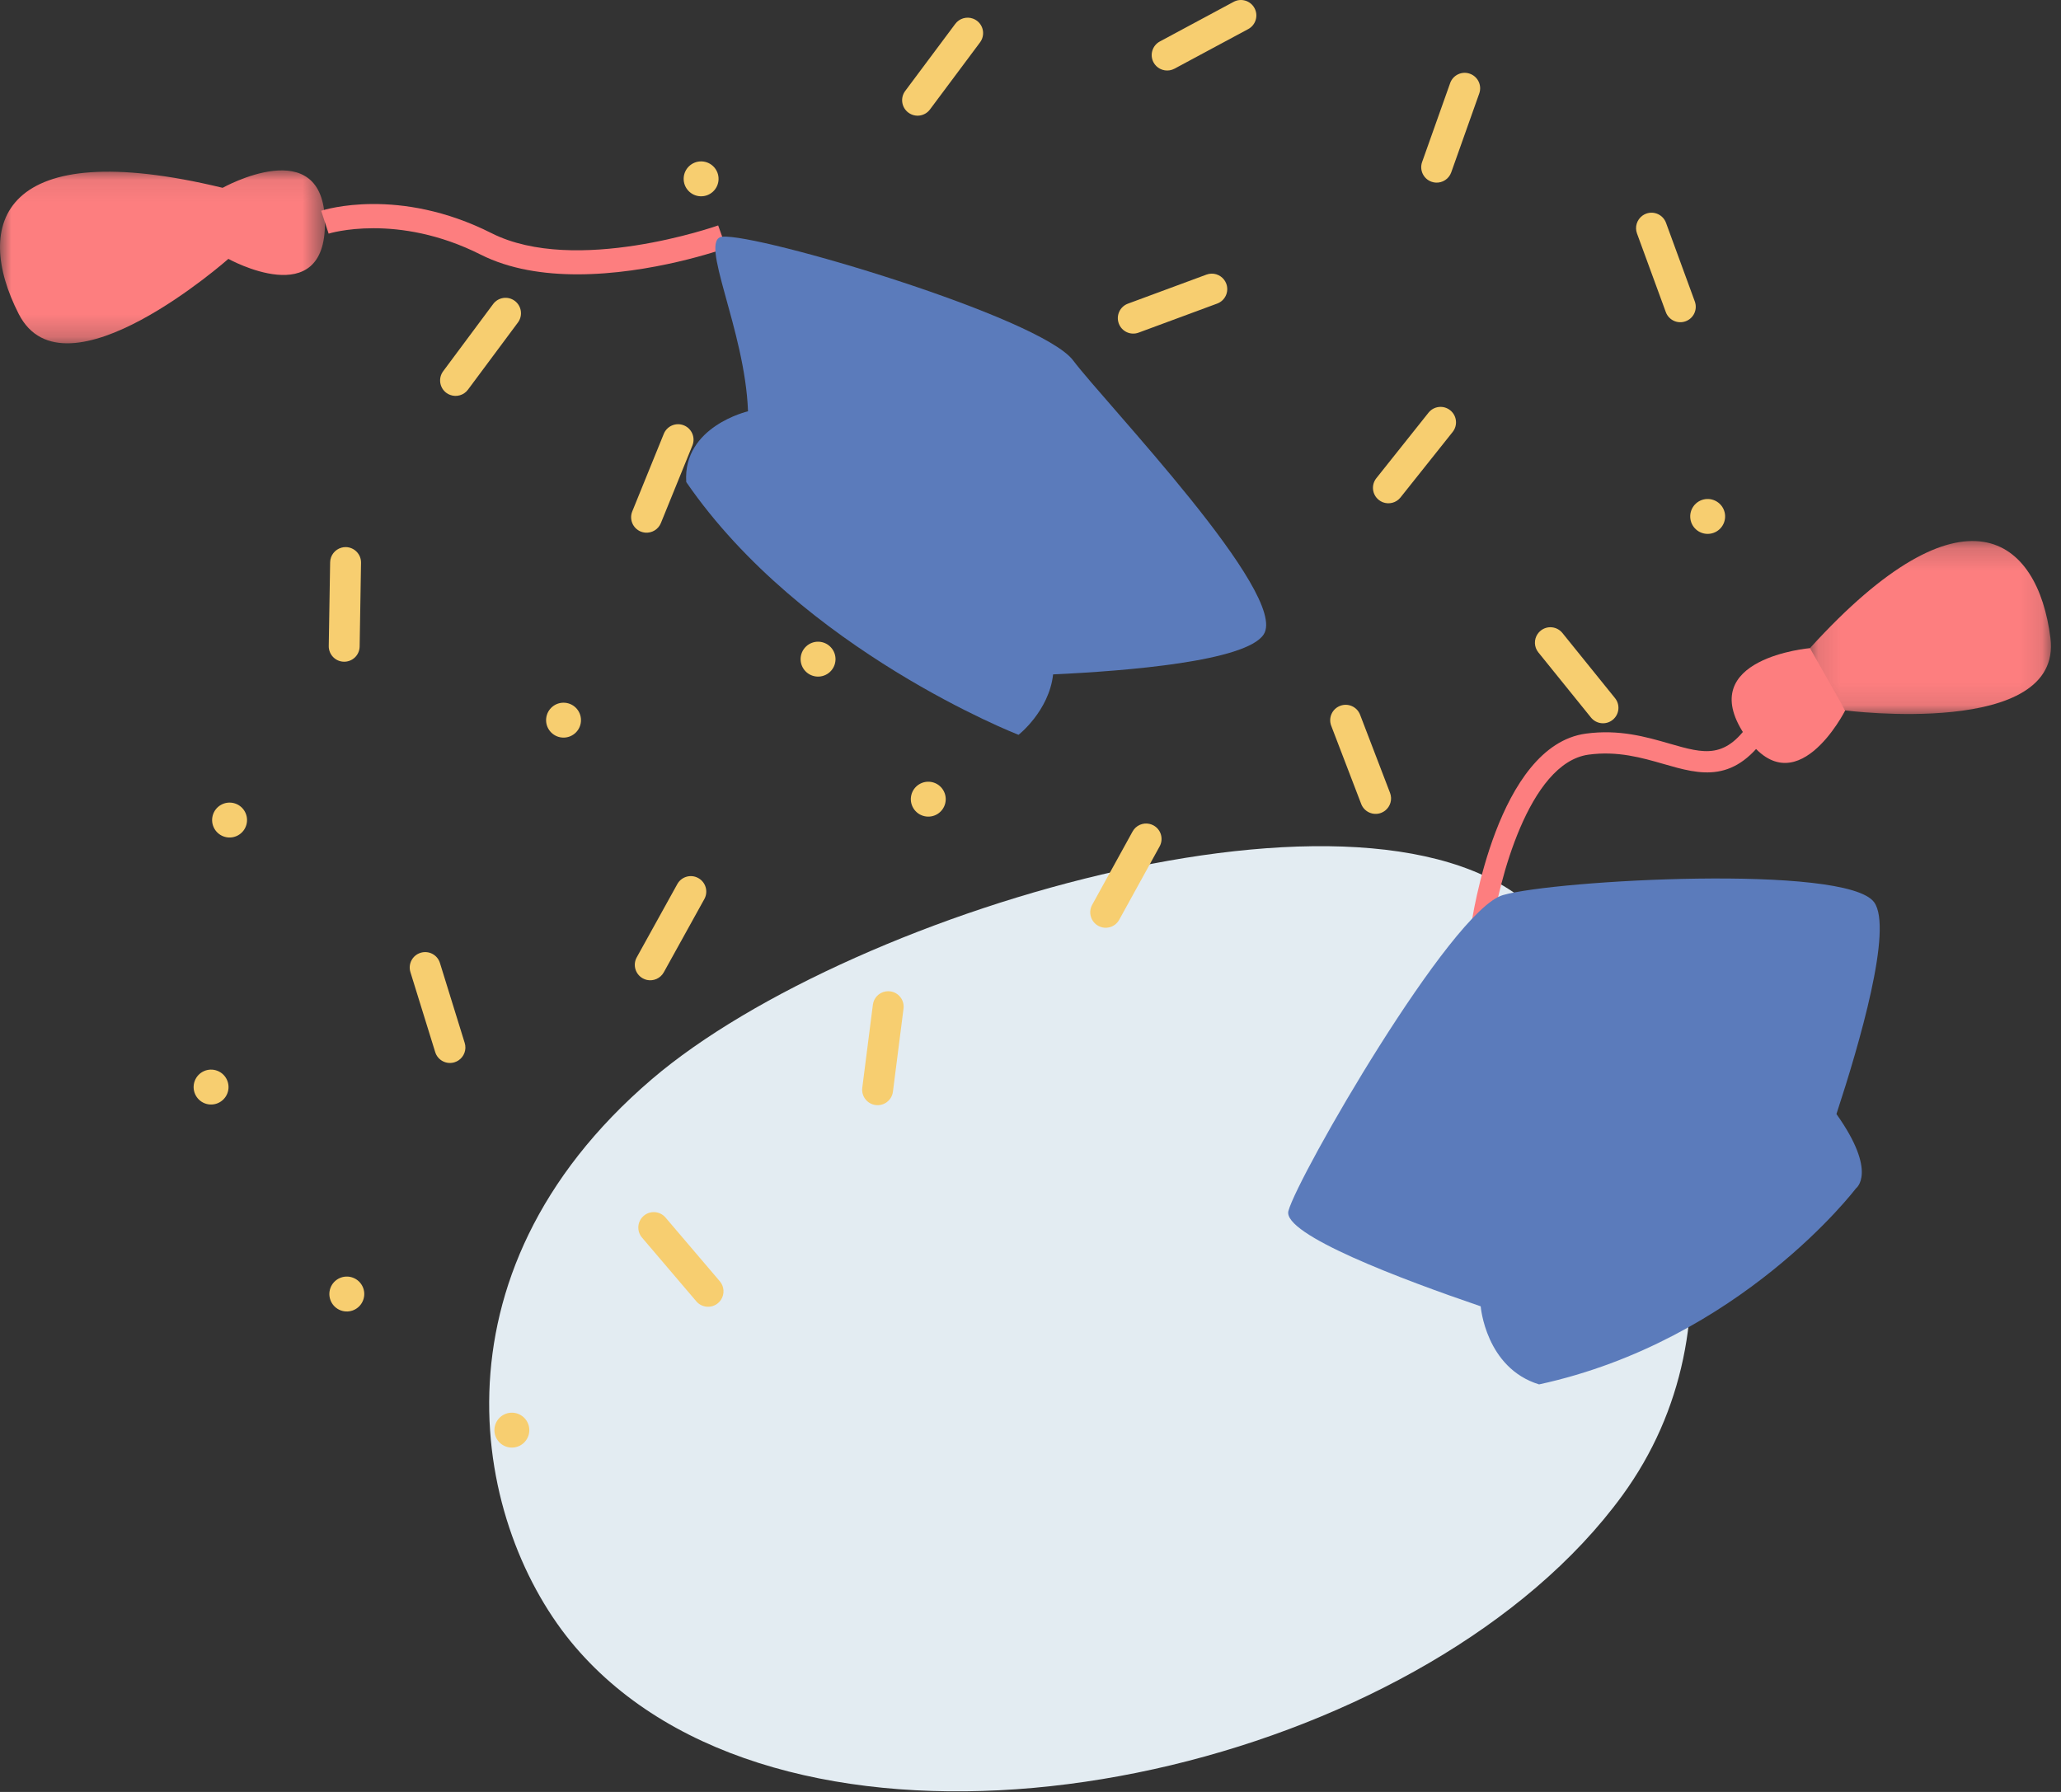 <?xml version="1.0" encoding="UTF-8"?>
<svg width="92px" height="80px" viewBox="0 0 92 80" version="1.1" xmlns="http://www.w3.org/2000/svg" xmlns:xlink="http://www.w3.org/1999/xlink">
    <rect x="0" y="0" width="92" height="80" fill="#333333" stroke="none"/>
    <!-- Generator: Sketch 52.4 (67378) - http://www.bohemiancoding.com/sketch -->
    <title>Ft-3 80</title>
    <desc>Created with Sketch.</desc>
    <defs>
        <polygon id="path-1" points="0.113 0.178 10.896 0.178 10.896 7.902 0.113 7.902"></polygon>
        <polygon id="path-3" points="0 0.078 14.505 0.078 14.505 7.798 0 7.798"></polygon>
    </defs>
    <g id="Page-1" stroke="none" stroke-width="1" fill="none" fill-rule="evenodd">
        <g id="Ft-3-80">
            <path d="M68.982,41.102 C62.375,33.378 38.046,40.524 29.094,48.183 C18.847,56.951 21.146,68.23 25.677,73.526 C34.605,83.963 57.021,80.753 68.568,70.874 C70.05,69.606 71.352,68.228 72.425,66.755 C77.901,59.232 75.629,48.872 68.982,41.102" id="Fill-1" fill="#E3ECF2"></path>
            <path d="M43.432,0.831 C43.493,0.853 43.552,0.885 43.607,0.925 C43.913,1.154 43.975,1.585 43.748,1.891 L41.512,4.887 C41.285,5.192 40.854,5.256 40.547,5.027 C40.242,4.799 40.179,4.367 40.406,4.062 L42.642,1.066 C42.828,0.816 43.153,0.729 43.432,0.831" id="Fill-3" fill="#F7CE70"></path>
            <path d="M68.637,28.303 C68.674,28.249 68.719,28.2 68.773,28.156 C69.069,27.917 69.503,27.963 69.743,28.259 L72.091,31.167 C72.331,31.463 72.286,31.896 71.988,32.137 C71.692,32.377 71.258,32.33 71.019,32.034 L68.67,29.126 C68.474,28.884 68.469,28.548 68.637,28.303" id="Fill-5" fill="#F7CE70"></path>
            <path d="M61.827,36.192 C61.775,36.232 61.717,36.265 61.653,36.29 C61.297,36.426 60.898,36.248 60.762,35.893 L59.424,32.402 C59.288,32.047 59.464,31.649 59.821,31.512 C60.177,31.375 60.575,31.553 60.712,31.908 L62.05,35.399 C62.161,35.69 62.062,36.011 61.827,36.192" id="Fill-7" fill="#F7CE70"></path>
            <path d="M20.469,47.339 C20.415,47.375 20.355,47.404 20.289,47.425 C19.925,47.538 19.539,47.334 19.427,46.971 L18.32,43.399 C18.208,43.036 18.41,42.65 18.775,42.537 C19.139,42.424 19.525,42.627 19.638,42.991 L20.744,46.562 C20.836,46.86 20.716,47.173 20.469,47.339" id="Fill-9" fill="#F7CE70"></path>
            <path d="M51.306,36.781 C51.37,36.795 51.433,36.818 51.493,36.851 C51.827,37.035 51.948,37.454 51.764,37.788 L49.96,41.062 C49.777,41.396 49.359,41.518 49.024,41.333 C48.69,41.149 48.569,40.73 48.752,40.397 L50.556,37.123 C50.707,36.849 51.016,36.718 51.306,36.781" id="Fill-11" fill="#F7CE70"></path>
            <path d="M28.797,23.779 C28.732,23.773 28.667,23.757 28.603,23.732 C28.25,23.588 28.08,23.186 28.223,22.833 L29.63,19.37 C29.773,19.017 30.174,18.846 30.528,18.99 C30.881,19.134 31.051,19.536 30.908,19.889 L29.501,23.352 C29.384,23.641 29.092,23.807 28.797,23.779" id="Fill-13" fill="#F7CE70"></path>
            <path d="M39.535,44.262 C39.6,44.251 39.667,44.249 39.735,44.258 C40.113,44.306 40.38,44.652 40.332,45.029 L39.859,48.738 C39.811,49.115 39.467,49.383 39.087,49.335 C38.709,49.286 38.443,48.941 38.491,48.563 L38.964,44.855 C39.003,44.546 39.242,44.31 39.535,44.262" id="Fill-15" fill="#F7CE70"></path>
            <path d="M51.611,2.946 C51.565,2.9 51.525,2.846 51.492,2.786 C51.312,2.45 51.438,2.032 51.773,1.852 L55.066,0.083 C55.401,-0.098 55.819,0.027 56,0.364 C56.18,0.7 56.054,1.117 55.719,1.298 L52.426,3.067 C52.152,3.214 51.821,3.156 51.611,2.946" id="Fill-17" fill="#F7CE70"></path>
            <path d="M54.645,12.492 C54.684,12.544 54.716,12.603 54.74,12.667 C54.872,13.025 54.69,13.421 54.333,13.553 L50.827,14.85 C50.47,14.983 50.074,14.802 49.941,14.443 C49.809,14.085 49.992,13.689 50.348,13.557 L53.854,12.26 C54.146,12.151 54.466,12.254 54.645,12.492" id="Fill-19" fill="#F7CE70"></path>
            <path d="M61.719,22.42 C61.659,22.395 61.601,22.362 61.547,22.319 C61.249,22.082 61.2,21.648 61.437,21.35 L63.765,18.426 C64.002,18.128 64.435,18.077 64.734,18.316 C65.033,18.553 65.081,18.987 64.844,19.285 L62.516,22.209 C62.322,22.453 61.995,22.53 61.719,22.42" id="Fill-21" fill="#F7CE70"></path>
            <path d="M20.1,17.633 C20.038,17.611 19.979,17.58 19.924,17.539 C19.618,17.311 19.555,16.879 19.782,16.574 L22.013,13.574 C22.24,13.269 22.67,13.204 22.978,13.432 C23.284,13.66 23.346,14.092 23.12,14.397 L20.889,17.397 C20.703,17.647 20.378,17.735 20.1,17.633" id="Fill-23" fill="#F7CE70"></path>
            <path d="M15.24,24.451 C15.303,24.433 15.369,24.424 15.438,24.425 C15.819,24.432 16.123,24.746 16.116,25.126 L16.054,28.864 C16.048,29.245 15.736,29.548 15.353,29.542 C14.972,29.536 14.669,29.222 14.675,28.841 L14.737,25.103 C14.742,24.792 14.955,24.531 15.24,24.451" id="Fill-25" fill="#F7CE70"></path>
            <path d="M39.524,14.541 C39.582,14.512 39.646,14.491 39.714,14.48 C40.09,14.416 40.445,14.67 40.509,15.045 L41.129,18.732 C41.192,19.107 40.941,19.463 40.564,19.526 C40.188,19.59 39.833,19.336 39.769,18.961 L39.149,15.274 C39.097,14.967 39.258,14.672 39.524,14.541" id="Fill-27" fill="#F7CE70"></path>
            <path d="M73.308,9.633 C73.36,9.594 73.419,9.562 73.483,9.538 C73.841,9.407 74.237,9.591 74.368,9.948 L75.654,13.459 C75.785,13.816 75.603,14.212 75.244,14.343 C74.886,14.475 74.49,14.291 74.359,13.933 L73.073,10.423 C72.966,10.13 73.07,9.811 73.308,9.633" id="Fill-29" fill="#F7CE70"></path>
            <path d="M64.096,8.153 C64.031,8.15 63.965,8.137 63.901,8.114 C63.541,7.986 63.354,7.592 63.481,7.234 L64.732,3.711 C64.859,3.352 65.252,3.163 65.612,3.291 C65.972,3.419 66.159,3.813 66.032,4.172 L64.781,7.695 C64.677,7.989 64.393,8.168 64.096,8.153" id="Fill-31" fill="#F7CE70"></path>
            <path d="M28.88,43.749 C28.816,43.735 28.753,43.711 28.693,43.678 C28.359,43.493 28.239,43.074 28.423,42.741 L30.234,39.47 C30.418,39.137 30.837,39.015 31.171,39.201 C31.505,39.386 31.625,39.805 31.441,40.138 L29.63,43.409 C29.479,43.681 29.17,43.812 28.88,43.749" id="Fill-33" fill="#F7CE70"></path>
            <path d="M32.186,58.025 C32.151,58.079 32.107,58.13 32.054,58.175 C31.764,58.422 31.329,58.387 31.082,58.097 L28.658,55.251 C28.412,54.962 28.445,54.527 28.736,54.279 C29.026,54.032 29.461,54.067 29.708,54.357 L32.132,57.203 C32.334,57.44 32.347,57.776 32.186,58.025" id="Fill-35" fill="#F7CE70"></path>
            <path d="M48.096,25.736 C48.095,25.671 48.102,25.605 48.12,25.538 C48.221,25.171 48.6,24.955 48.967,25.055 L52.573,26.041 C52.94,26.141 53.157,26.519 53.056,26.888 C52.955,27.256 52.576,27.472 52.209,27.372 L48.604,26.386 C48.303,26.303 48.103,26.033 48.096,25.736" id="Fill-37" fill="#F7CE70"></path>
            <path d="M23.514,63.442 C23.289,63.075 22.81,62.959 22.443,63.183 C22.076,63.407 21.96,63.887 22.184,64.254 C22.408,64.621 22.888,64.737 23.255,64.513 C23.622,64.289 23.738,63.809 23.514,63.442" id="Fill-39" fill="#F7CE70"></path>
            <path d="M32.075,8.012 C32.09,7.582 31.754,7.221 31.324,7.206 C30.894,7.191 30.533,7.527 30.518,7.957 C30.503,8.387 30.84,8.748 31.27,8.763 C31.7,8.778 32.06,8.442 32.075,8.012" id="Fill-41" fill="#F7CE70"></path>
            <path d="M35.984,28.86 C35.67,29.154 35.655,29.647 35.949,29.961 C36.244,30.275 36.737,30.29 37.05,29.996 C37.364,29.701 37.38,29.208 37.085,28.895 C36.791,28.581 36.297,28.565 35.984,28.86" id="Fill-43" fill="#F7CE70"></path>
            <path d="M9.862,35.934 C9.488,36.147 9.358,36.623 9.571,36.997 C9.784,37.371 10.26,37.501 10.634,37.288 C11.008,37.075 11.138,36.599 10.925,36.225 C10.712,35.851 10.236,35.721 9.862,35.934" id="Fill-45" fill="#F7CE70"></path>
            <path d="M25.228,31.375 C24.799,31.335 24.42,31.65 24.38,32.079 C24.34,32.507 24.655,32.887 25.084,32.927 C25.512,32.966 25.892,32.651 25.931,32.223 C25.971,31.794 25.656,31.415 25.228,31.375" id="Fill-47" fill="#F7CE70"></path>
            <path d="M9.7,47.804 C9.298,47.65 8.848,47.852 8.694,48.254 C8.541,48.656 8.742,49.106 9.144,49.26 C9.546,49.413 9.996,49.212 10.15,48.81 C10.303,48.408 10.102,47.957 9.7,47.804" id="Fill-49" fill="#F7CE70"></path>
            <path d="M16.211,58.043 C16.362,57.64 16.157,57.192 15.753,57.041 C15.35,56.891 14.901,57.096 14.751,57.499 C14.601,57.902 14.806,58.351 15.209,58.502 C15.613,58.652 16.061,58.447 16.211,58.043" id="Fill-51" fill="#F7CE70"></path>
            <path d="M40.774,36.087 C40.999,36.453 41.479,36.568 41.845,36.343 C42.212,36.117 42.326,35.638 42.101,35.271 C41.876,34.904 41.396,34.79 41.029,35.015 C40.663,35.24 40.548,35.72 40.774,36.087" id="Fill-53" fill="#F7CE70"></path>
            <path d="M76.339,23.827 C76.765,23.766 77.06,23.371 76.999,22.945 C76.937,22.519 76.542,22.224 76.116,22.285 C75.691,22.347 75.395,22.742 75.457,23.168 C75.518,23.594 75.913,23.889 76.339,23.827" id="Fill-55" fill="#F7CE70"></path>
            <g id="Group-59" transform="translate(80.655, 23.975)">
                <g id="Fill-57-Clipped">
                    <mask id="mask-2" fill="white">
                        <use xlink:href="#path-1"></use>
                    </mask>
                    <g id="path-1"></g>
                    <path d="M1.713,7.741 C1.713,7.741 11.432,8.992 10.873,4.509 C10.313,0.027 7.019,-2.611 0.139,4.961 C-0.122,5.034 1.713,7.741 1.713,7.741" id="Fill-57" fill="#FD7E7F" mask="url(#mask-2)"></path>
                </g>
            </g>
            <path d="M82.368,31.716 C82.368,31.716 80.114,36.186 77.865,32.783 C75.615,29.381 80.794,28.936 80.794,28.936 L82.368,31.716 Z" id="Fill-60" fill="#FD7E7F"></path>
            <path d="M65.662,41.373 C65.708,41.043 66.837,33.285 70.792,32.752 C72.278,32.552 73.468,32.894 74.516,33.196 C76.097,33.652 77.052,33.928 78.212,32.107 L79.01,32.615 C77.47,35.034 75.907,34.583 74.254,34.106 C73.295,33.83 72.208,33.516 70.918,33.69 C68.22,34.053 66.886,39.454 66.599,41.504 L65.662,41.373 Z" id="Fill-62" fill="#FD7E7F"></path>
            <path d="M81.976,49.736 C83.012,46.582 84.504,41.451 83.66,40.282 C82.421,38.567 69.411,39.287 67.088,39.961 C64.764,40.635 57.926,52.52 57.513,54.062 C57.231,55.114 62.633,57.139 66.096,58.32 C66.096,58.32 66.313,61.072 68.702,61.806 C77.701,59.85 82.844,53.058 82.844,53.058 C82.844,53.058 83.837,52.353 81.976,49.736" id="Fill-64" fill="#5B7BBB"></path>
            <path d="M25.775,12.248 C24.28,12.248 22.754,12.021 21.459,11.368 C17.728,9.486 14.699,10.42 14.67,10.43 L14.337,9.41 C14.476,9.364 17.795,8.318 21.942,10.41 C25.69,12.303 31.995,10.088 32.058,10.064 L32.419,11.074 C32.23,11.142 29.076,12.248 25.775,12.248" id="Fill-66" fill="#FD7E7F"></path>
            <g id="Group-70" transform="translate(0, 7.53)">
                <g id="Fill-68-Clipped">
                    <mask id="mask-4" fill="white">
                        <use xlink:href="#path-3"></use>
                    </mask>
                    <g id="path-3"></g>
                    <path d="M9.938,0.855 C9.938,0.855 14.458,-1.674 14.504,2.39 C14.553,6.454 10.195,4.027 10.195,4.027 C10.195,4.027 2.881,10.496 0.836,6.487 C-1.212,2.479 0.03,-1.54 9.938,0.855" id="Fill-68" fill="#FD7E7F" mask="url(#mask-4)"></path>
                </g>
            </g>
            <path d="M47.009,30.108 C50.313,29.955 55.619,29.525 56.408,28.326 C57.567,26.564 49.35,18.012 47.9,16.087 C46.447,14.162 33.821,10.407 32.239,10.569 C31.159,10.681 33.262,14.716 33.39,18.362 C33.39,18.362 30.47,19.037 30.633,21.521 C35.811,29.054 45.466,32.806 45.466,32.806 C45.466,32.806 46.828,31.743 47.009,30.108" id="Fill-71" fill="#5B7BBB"></path>
        </g>
    </g>
</svg>